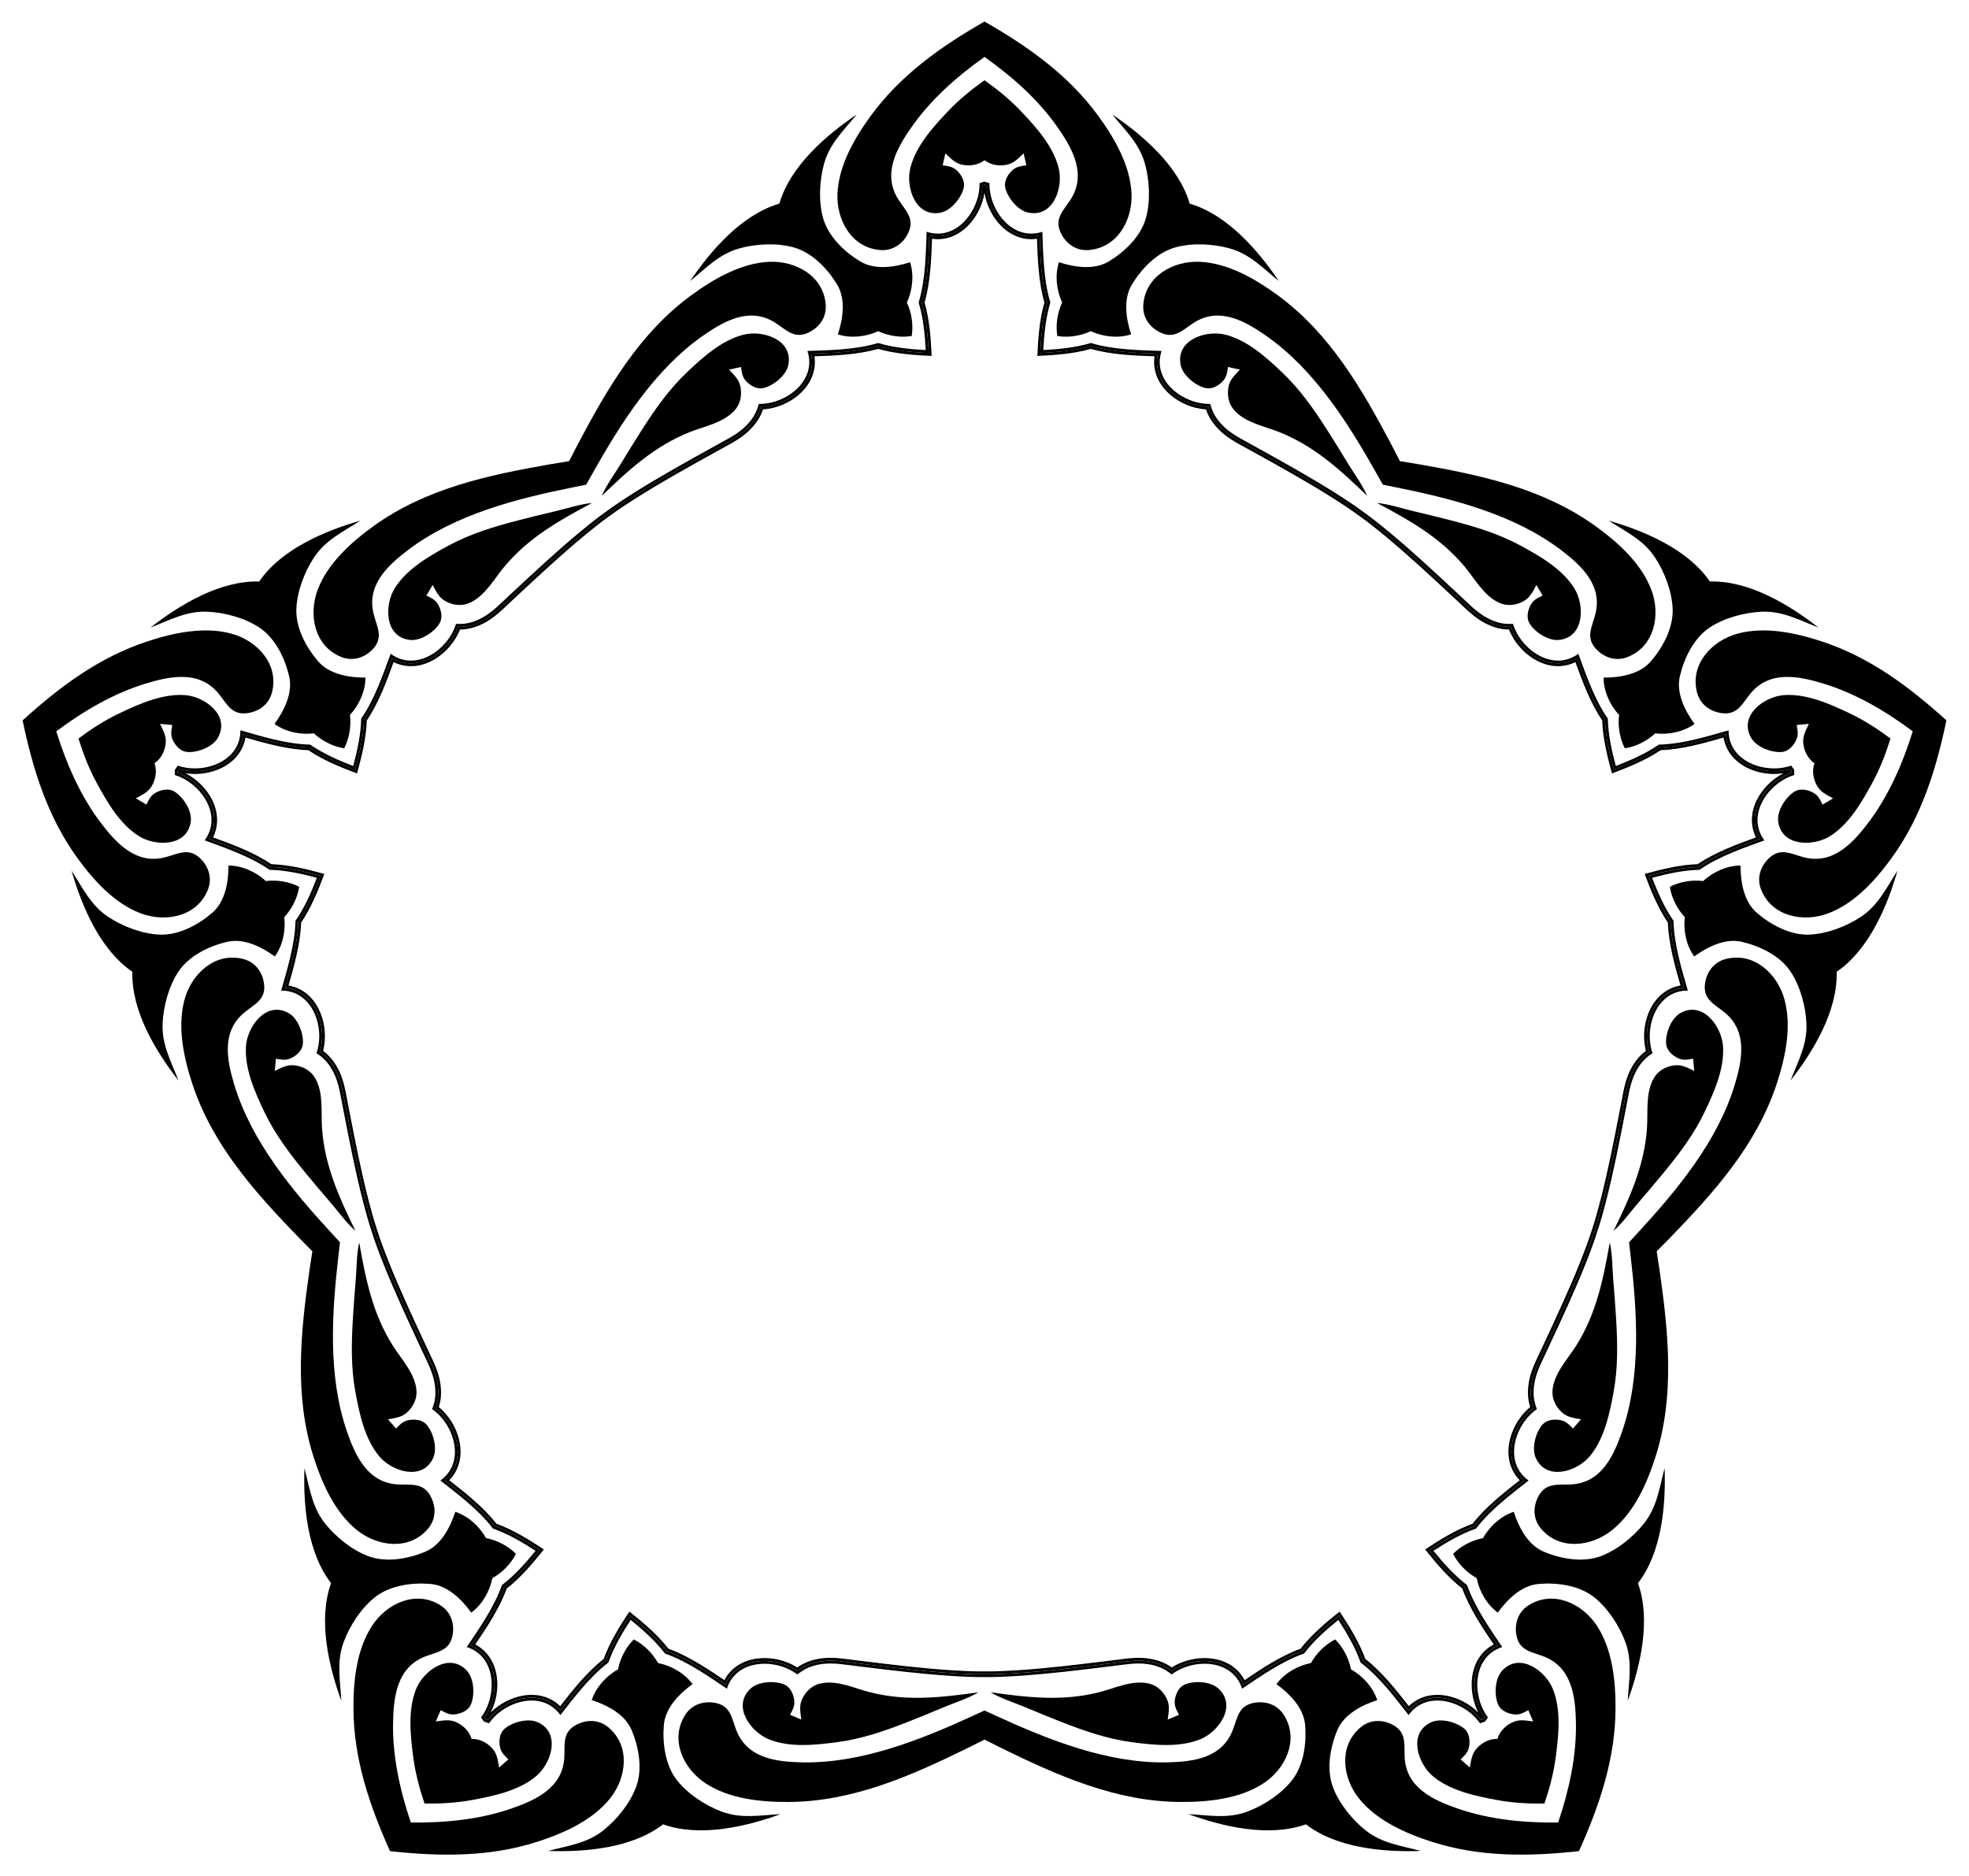 <?xml version="1.0" encoding="UTF-8"?>
<!DOCTYPE svg  PUBLIC '-//W3C//DTD SVG 1.1//EN'  'http://www.w3.org/Graphics/SVG/1.1/DTD/svg11.dtd'>
<svg enable-background="new 0 0 1718.602 1637.61" version="1.1" viewBox="0 0 1718.6 1637.6" xml:space="preserve" xmlns="http://www.w3.org/2000/svg">

	
		
			<path d="m859.3 1458.9c-9.756 0.088-19.333-0.398-28.435-0.979-25.877-1.653-52.114-4.866-77.487-7.974l-2.348-0.288-0.079-0.009c-2.585-0.274-5.258-0.632-7.844-0.978-8.926-1.195-18.156-2.43-27.584-0.937-5.807 0.92-10.91 2.567-15.167 4.894-1.512 0.827-3.004 1.761-4.507 2.823-1.358-0.863-2.764-1.664-4.206-2.395-9.822-4.978-21.5-6.877-32.039-5.208-12.427 1.968-22.1 8.655-27.35 18.686-0.076-0.051-0.153-0.103-0.23-0.155-13.904-9.389-31-20.932-48.588-27.286-9.559-12.296-22.436-23.154-34.115-32.404-8.248 12.406-17.14 26.712-22.432 41.36-14.764 11.478-27.455 27.739-37.778 40.965-0.057 0.073-0.114 0.146-0.171 0.218-8.093-7.917-19.359-11.288-31.786-9.319-10.539 1.67-21.059 7.083-28.862 14.854 4.978-9.823 6.876-21.501 5.208-32.039-1.968-12.426-8.655-22.1-18.686-27.35 0.051-0.076 0.103-0.153 0.155-0.23 9.389-13.904 20.932-31 27.286-48.588 12.296-9.559 23.154-22.436 32.404-34.115-12.406-8.248-26.712-17.14-41.36-22.432-11.478-14.764-27.739-27.455-40.965-37.778-0.073-0.057-0.146-0.114-0.218-0.17 7.917-8.093 11.288-19.359 9.319-31.786-1.67-10.539-7.083-21.058-14.854-28.862-1.141-1.146-2.337-2.235-3.577-3.26 0.546-1.758 0.973-3.466 1.292-5.159 0.898-4.768 0.888-10.13-0.032-15.937-1.493-9.428-5.52-17.824-9.415-25.944-1.128-2.352-2.294-4.784-3.354-7.157l-0.033-0.072-0.999-2.144c-10.796-23.171-21.96-47.131-31.528-71.23-3.366-8.477-6.788-17.435-9.718-26.741-3.099-9.251-5.596-18.51-7.856-27.346-6.424-25.121-11.476-51.067-16.361-76.158l-0.452-2.322-0.016-0.077c-0.538-2.543-1.024-5.196-1.494-7.762-1.622-8.859-3.3-18.019-7.633-26.523-2.669-5.239-5.812-9.583-9.342-12.912-1.254-1.183-2.603-2.313-4.077-3.414 0.401-1.558 0.728-3.143 0.978-4.74 1.699-10.88-0.104-22.573-4.948-32.08-5.711-11.21-15.061-18.343-26.223-20.237 0.025-0.089 0.051-0.177 0.076-0.266 4.633-16.125 10.329-35.951 10.936-54.642 8.74-12.891 15.088-28.494 20.276-42.459-14.348-4.011-30.701-8.047-46.268-8.553-15.479-10.494-34.866-17.54-50.634-23.27-0.087-0.032-0.174-0.063-0.26-0.095 5.029-10.143 4.753-21.9-0.959-33.11-4.845-9.507-13.244-17.839-23.045-22.859 10.88 1.699 22.573-0.104 32.08-4.948 11.21-5.711 18.343-15.061 20.237-26.223 0.089 0.025 0.177 0.051 0.266 0.076 16.125 4.633 35.951 10.329 54.642 10.936 12.891 8.74 28.494 15.088 42.459 20.276 4.011-14.348 8.047-30.701 8.553-46.268 10.495-15.479 17.54-34.866 23.27-50.634 0.032-0.087 0.063-0.174 0.095-0.26 10.143 5.029 21.9 4.753 33.11-0.959 9.507-4.845 17.839-13.244 22.859-23.045 0.737-1.439 1.404-2.913 1.995-4.41 1.84-0.024 3.596-0.146 5.306-0.365 4.812-0.619 9.909-2.286 15.147-4.955 8.505-4.333 15.246-10.758 21.765-16.971 1.888-1.8 3.841-3.66 5.771-5.402l0.058-0.053 1.731-1.613c18.701-17.428 38.038-35.449 58.001-51.996 7.022-5.821 14.484-11.843 22.429-17.506 7.841-5.806 15.874-11.042 23.58-15.922 21.906-13.872 45.021-26.695 67.375-39.094l2.069-1.148 0.069-0.039c2.252-1.297 4.625-2.579 6.92-3.819 7.924-4.28 16.117-8.706 22.866-15.456 4.157-4.157 7.318-8.489 9.393-12.875 0.737-1.558 1.395-3.19 1.987-4.933 1.606-0.1 3.214-0.279 4.81-0.535 10.873-1.746 21.436-7.075 28.981-14.619 8.897-8.896 12.791-19.992 11.143-31.193 0.092-0.003 0.184-0.006 0.277-0.01 16.768-0.577 37.383-1.286 55.347-6.484 14.961 4.329 31.761 5.545 46.646 6.163-0.619-14.885-1.834-31.685-6.163-46.646 5.198-17.964 5.907-38.579 6.484-55.347 0.003-0.092 0.006-0.185 0.009-0.277 11.2 1.648 22.297-2.247 31.193-11.143 7.545-7.545 12.873-18.109 14.619-28.981 1.746 10.873 7.075 21.436 14.619 28.981 8.896 8.897 19.992 12.791 31.193 11.143 0.003 0.092 0.006 0.184 0.009 0.277 0.577 16.768 1.286 37.383 6.484 55.347-4.329 14.961-5.545 31.761-6.163 46.646 14.885-0.619 31.685-1.834 46.646-6.163 17.964 5.198 38.579 5.907 55.347 6.484 0.092 0.003 0.185 0.006 0.277 0.01-1.648 11.2 2.247 22.297 11.143 31.193 7.545 7.545 18.109 12.873 28.981 14.619 1.596 0.256 3.204 0.435 4.81 0.535 0.592 1.743 1.25 3.376 1.987 4.933 2.076 4.385 5.236 8.717 9.393 12.875 6.75 6.749 14.943 11.175 22.867 15.456 2.295 1.24 4.668 2.522 6.92 3.819l0.069 0.039 2.069 1.148c22.354 12.4 45.468 25.222 67.375 39.094 7.706 4.88 15.74 10.116 23.58 15.922 7.945 5.663 15.407 11.685 22.429 17.506 19.963 16.547 39.3 34.568 58.001 51.996l1.731 1.613 0.058 0.053c1.93 1.741 3.883 3.602 5.771 5.402 6.519 6.213 13.26 12.638 21.765 16.971 5.239 2.669 10.335 4.336 15.147 4.955 1.709 0.22 3.465 0.341 5.306 0.365 0.591 1.496 1.258 2.971 1.995 4.41 5.02 9.801 13.352 18.201 22.859 23.045 11.21 5.712 22.967 5.987 33.11 0.959 0.032 0.087 0.063 0.173 0.095 0.26 5.73 15.769 12.775 35.156 23.27 50.634 0.506 15.567 4.542 31.92 8.553 46.268 13.965-5.188 29.567-11.536 42.459-20.276 18.691-0.608 38.516-6.304 54.642-10.936 0.089-0.026 0.178-0.051 0.266-0.076 1.894 11.162 9.027 20.511 20.237 26.223 9.507 4.844 21.2 6.647 32.08 4.948-9.801 5.02-18.201 13.352-23.045 22.859-5.712 11.21-5.987 22.967-0.959 33.11-0.086 0.032-0.173 0.063-0.26 0.095-15.769 5.73-35.156 12.775-50.634 23.27-15.567 0.506-31.92 4.542-46.268 8.553 5.188 13.965 11.536 29.567 20.276 42.459 0.608 18.691 6.304 38.516 10.936 54.642 0.026 0.089 0.051 0.178 0.076 0.266-11.162 1.894-20.511 9.027-26.223 20.237-4.844 9.507-6.647 21.2-4.948 32.08 0.249 1.597 0.577 3.182 0.978 4.74-1.475 1.101-2.824 2.232-4.077 3.414-3.529 3.329-6.673 7.673-9.342 12.912-4.333 8.505-6.011 17.665-7.633 26.523-0.47 2.566-0.956 5.219-1.494 7.762l-0.016 0.077-0.452 2.322c-4.885 25.091-9.937 51.037-16.361 76.158-2.26 8.837-4.757 18.095-7.856 27.346-2.931 9.306-6.353 18.264-9.718 26.741-9.569 24.099-20.732 48.059-31.528 71.23l-0.999 2.144-0.033 0.072c-1.06 2.373-2.226 4.806-3.354 7.157-3.894 8.12-7.922 16.517-9.415 25.944-0.92 5.807-0.93 11.169-0.032 15.937 0.319 1.694 0.746 3.401 1.292 5.159-1.24 1.025-2.437 2.115-3.577 3.26-7.77 7.803-13.184 18.323-14.854 28.862-1.969 12.426 1.403 23.693 9.319 31.786-0.073 0.057-0.145 0.114-0.218 0.17-13.226 10.323-29.487 23.014-40.965 37.778-14.648 5.292-28.954 14.183-41.36 22.432 9.25 11.678 20.108 24.556 32.404 34.115 6.354 17.588 17.897 34.683 27.286 48.588 0.052 0.077 0.103 0.153 0.155 0.23-10.03 5.25-16.718 14.923-18.686 27.35-1.669 10.539 0.229 22.217 5.208 32.039-7.803-7.77-18.323-13.184-28.862-14.854-12.426-1.969-23.693 1.403-31.785 9.319-0.057-0.072-0.114-0.145-0.171-0.218-10.322-13.226-23.014-29.487-37.778-40.965-5.292-14.648-14.183-28.954-22.432-41.36-11.678 9.25-24.556 20.108-34.115 32.404-17.588 6.354-34.683 17.897-48.588 27.286-0.077 0.052-0.153 0.103-0.23 0.155-5.25-10.03-14.923-16.718-27.35-18.686-10.539-1.669-22.217 0.229-32.039 5.208-1.442 0.731-2.848 1.532-4.206 2.395-1.503-1.062-2.995-1.996-4.507-2.823-4.257-2.328-9.36-3.975-15.167-4.894-9.428-1.493-18.658-0.258-27.584 0.937-2.585 0.346-5.259 0.704-7.844 0.978l-0.079 0.009-2.348 0.288c-25.373 3.107-51.61 6.321-77.487 7.974-9.102 0.582-18.679 1.068-28.435 0.979zm-435.25 41.711c0.606 0.185 1.219 0.384 1.84 0.599 1.265-1.648 2.651-3.224 4.136-4.702 7.446-7.414 17.475-12.578 27.514-14.168 12.626-2 23.954 1.869 31.574 10.661 0.635-0.811 1.28-1.638 1.937-2.48 10.361-13.276 23.144-29.656 37.906-40.967 4.862-13.761 13.07-27.327 20.932-39.274 11.17 8.933 23.168 19.299 32.044 30.884 17.535 6.196 34.755 17.824 48.71 27.248 0.885 0.598 1.755 1.185 2.609 1.76 4.53-10.716 14.108-17.896 26.735-19.896 10.04-1.59 21.173 0.222 30.546 4.973 1.869 0.947 3.674 2.018 5.387 3.194 1.887-1.427 3.736-2.632 5.613-3.658 4.01-2.192 8.845-3.748 14.374-4.623 9.073-1.437 18.122-0.226 26.874 0.945 2.602 0.348 5.293 0.708 7.911 0.986l2.382 0.291c25.41 3.112 51.684 6.33 77.634 7.988 9.146 0.584 18.771 1.073 28.592 0.984 9.821 0.088 19.446-0.4 28.592-0.984 25.95-1.658 52.225-4.876 77.634-7.988l2.382-0.291c2.618-0.278 5.309-0.638 7.911-0.986 8.752-1.171 17.801-2.382 26.874-0.945 5.528 0.876 10.364 2.431 14.374 4.623 1.877 1.027 3.726 2.231 5.613 3.658 1.713-1.176 3.518-2.247 5.387-3.194 9.373-4.75 20.506-6.563 30.546-4.973 12.626 2 22.204 9.18 26.734 19.896 0.854-0.575 1.724-1.162 2.609-1.76 13.956-9.424 31.175-21.052 48.71-27.248 8.877-11.585 20.875-21.951 32.044-30.884 7.862 11.947 16.07 25.514 20.932 39.274 14.762 11.311 27.546 27.691 37.906 40.967 0.657 0.842 1.303 1.67 1.937 2.48 7.62-8.791 18.948-12.66 31.574-10.661 10.04 1.59 20.068 6.754 27.514 14.168 1.485 1.478 2.871 3.055 4.136 4.702 0.621-0.215 1.234-0.415 1.84-0.599 0.363-0.52 0.742-1.041 1.138-1.565-1.176-1.713-2.247-3.518-3.194-5.387-4.75-9.373-6.563-20.506-4.973-30.546 2-12.626 9.18-22.204 19.896-26.735-0.575-0.854-1.162-1.724-1.76-2.609-9.424-13.956-21.052-31.175-27.248-48.71-11.584-8.877-21.951-20.875-30.883-32.044 11.947-7.862 25.514-16.07 39.274-20.932 11.311-14.762 27.691-27.546 40.967-37.906 0.842-0.657 1.67-1.303 2.48-1.937-8.791-7.62-12.66-18.948-10.661-31.574 1.59-10.04 6.754-20.068 14.168-27.514 1.479-1.485 3.055-2.871 4.702-4.136-0.774-2.236-1.348-4.367-1.744-6.469-0.846-4.491-0.831-9.57 0.044-15.099 1.437-9.073 5.385-17.305 9.204-25.266 1.135-2.367 2.309-4.815 3.382-7.219l1.013-2.175c10.812-23.204 21.992-47.199 31.587-71.366 3.382-8.518 6.821-17.52 9.771-26.888 3.119-9.313 5.628-18.618 7.899-27.496 6.442-25.192 11.501-51.176 16.394-76.303l0.459-2.355c0.545-2.576 1.034-5.246 1.507-7.828 1.59-8.685 3.235-17.666 7.405-25.85 2.541-4.987 5.515-9.106 8.839-12.241 1.556-1.468 3.273-2.854 5.214-4.208-0.589-1.992-1.05-4.04-1.373-6.11-1.621-10.382 0.095-21.531 4.71-30.588 5.804-11.39 15.592-18.281 27.184-19.278-0.283-0.99-0.573-1.999-0.868-3.025-4.65-16.185-10.388-36.155-10.862-54.746-8.275-12.022-14.426-26.636-19.47-40.019 13.792-3.786 29.231-7.399 43.82-7.771 15.319-10.544 34.848-17.64 50.675-23.392 1.004-0.365 1.991-0.723 2.958-1.076-6.006-9.964-6.186-21.933-0.382-33.323 4.615-9.057 12.625-16.999 21.977-21.79 1.865-0.955 3.792-1.786 5.75-2.481-0.013-0.657-0.013-1.302-0.001-1.935-0.382-0.506-0.76-1.027-1.137-1.566-1.992 0.589-4.04 1.05-6.11 1.373-10.382 1.621-21.531-0.095-30.588-4.71-11.39-5.803-18.281-15.592-19.278-27.184-0.99 0.283-1.999 0.573-3.025 0.868-16.185 4.65-36.155 10.388-54.746 10.862-12.022 8.275-26.636 14.426-40.019 19.47-3.786-13.792-7.399-29.231-7.771-43.82-10.544-15.319-17.64-34.848-23.392-50.675-0.365-1.004-0.723-1.99-1.076-2.958-9.964 6.006-21.933 6.186-33.323 0.382-9.057-4.615-16.999-12.625-21.79-21.977-0.955-1.865-1.786-3.792-2.481-5.75-2.366 0.045-4.57-0.067-6.691-0.34-4.532-0.583-9.359-2.167-14.346-4.708-8.185-4.17-14.794-10.469-21.186-16.561-1.901-1.811-3.865-3.684-5.82-5.447l-1.756-1.636c-18.728-17.453-38.093-35.5-58.112-52.095-7.056-5.848-14.555-11.901-22.552-17.602-7.894-5.844-15.967-11.106-23.71-16.009-21.968-13.912-45.117-26.752-67.503-39.17l-2.098-1.164c-2.281-1.314-4.67-2.604-6.979-3.852-7.769-4.196-15.801-8.536-22.297-15.031-3.958-3.958-6.956-8.059-8.911-12.189-0.915-1.934-1.703-3.995-2.391-6.259-2.077-0.055-4.167-0.25-6.236-0.582-10.375-1.666-20.447-6.744-27.635-13.932-9.039-9.039-12.568-20.478-9.934-31.81-1.029-0.037-2.078-0.073-3.145-0.11-16.83-0.579-37.596-1.293-55.424-6.587-13.99 4.155-29.79 5.489-44.077 6.15 0.661-14.287 1.996-30.087 6.15-44.077-5.294-17.828-6.008-38.594-6.587-55.424-0.037-1.067-0.073-2.116-0.11-3.145-11.332 2.634-22.771-0.895-31.81-9.934-7.188-7.188-12.266-17.26-13.932-27.635-0.332-2.069-0.527-4.159-0.582-6.236-0.629-0.191-1.242-0.39-1.841-0.597-0.599 0.207-1.212 0.406-1.841 0.597-0.055 2.077-0.25 4.167-0.582 6.236-1.666 10.375-6.744 20.447-13.932 27.635-9.039 9.039-20.478 12.568-31.81 9.934-0.037 1.029-0.073 2.078-0.11 3.145-0.579 16.83-1.293 37.596-6.587 55.424 4.155 13.99 5.489 29.79 6.15 44.077-14.287-0.661-30.087-1.996-44.077-6.15-17.828 5.294-38.594 6.008-55.424 6.587-1.068 0.037-2.117 0.073-3.145 0.11 2.634 11.332-0.895 22.771-9.934 31.81-7.188 7.188-17.26 12.266-27.635 13.932-2.069 0.332-4.159 0.527-6.236 0.582-0.688 2.264-1.476 4.325-2.391 6.259-1.955 4.13-4.953 8.231-8.911 12.189-6.495 6.496-14.528 10.835-22.297 15.031-2.31 1.248-4.698 2.538-6.979 3.852l-2.098 1.164c-22.386 12.418-45.534 25.258-67.503 39.17-7.743 4.903-15.816 10.165-23.71 16.009-7.997 5.701-15.497 11.754-22.552 17.602-20.019 16.594-39.385 34.642-58.112 52.095l-1.756 1.636c-1.955 1.764-3.92 3.636-5.82 5.447-6.392 6.092-13.001 12.39-21.186 16.561-4.987 2.541-9.814 4.125-14.346 4.708-2.122 0.273-4.326 0.385-6.691 0.34-0.694 1.958-1.525 3.885-2.481 5.75-4.79 9.352-12.732 17.363-21.79 21.977-11.39 5.804-23.36 5.625-33.323-0.382-0.353 0.967-0.711 1.954-1.076 2.958-5.751 15.827-12.847 35.356-23.392 50.675-0.372 14.59-3.986 30.028-7.771 43.82-13.383-5.044-27.998-11.195-40.019-19.47-18.591-0.474-38.561-6.212-54.746-10.862-1.027-0.295-2.035-0.585-3.025-0.868-0.997 11.591-7.888 21.38-19.278 27.184-9.057 4.615-20.206 6.332-30.588 4.71-2.07-0.324-4.118-0.784-6.11-1.373-0.376 0.539-0.754 1.061-1.137 1.566 0.012 0.634 0.011 1.278-0.001 1.935 1.958 0.694 3.885 1.525 5.75 2.481 9.352 4.79 17.363 12.732 21.977 21.79 5.804 11.39 5.625 23.36-0.382 33.323 0.967 0.353 1.954 0.711 2.958 1.076 15.827 5.751 35.356 12.847 50.675 23.392 14.59 0.372 30.028 3.986 43.82 7.771-5.044 13.383-11.195 27.998-19.47 40.019-0.474 18.591-6.212 38.562-10.862 54.746-0.295 1.027-0.585 2.035-0.868 3.025 11.591 0.997 21.38 7.888 27.184 19.278 4.615 9.057 6.332 20.206 4.71 30.588-0.324 2.07-0.784 4.118-1.373 6.11 1.941 1.354 3.658 2.74 5.214 4.208 3.324 3.136 6.298 7.254 8.839 12.241 4.17 8.185 5.815 17.165 7.405 25.85 0.473 2.582 0.962 5.252 1.507 7.828l0.459 2.355c4.893 25.128 9.951 51.111 16.394 76.303 2.271 8.879 4.78 18.183 7.899 27.496 2.951 9.368 6.39 18.37 9.771 26.888 9.596 24.168 20.776 48.162 31.587 71.366l1.013 2.175c1.073 2.404 2.247 4.852 3.382 7.219 3.818 7.961 7.766 16.193 9.203 25.266 0.876 5.528 0.891 10.608 0.044 15.099-0.396 2.102-0.97 4.233-1.745 6.469 1.648 1.266 3.224 2.651 4.702 4.136 7.414 7.446 12.578 17.475 14.168 27.514 2 12.626-1.869 23.954-10.661 31.574 0.811 0.635 1.638 1.28 2.48 1.937 13.275 10.361 29.656 23.144 40.967 37.906 13.761 4.862 27.327 13.07 39.274 20.932-8.933 11.17-19.299 23.168-30.884 32.044-6.196 17.535-17.824 34.754-27.248 48.71-0.598 0.885-1.185 1.755-1.76 2.609 10.716 4.53 17.896 14.108 19.896 26.735 1.59 10.04-0.222 21.173-4.973 30.546-0.947 1.869-2.018 3.674-3.194 5.387 0.396 0.524 0.775 1.045 1.139 1.565z"/>
			<path d="m859.3 1461.4c-9.821 0.088-19.446-0.4-28.592-0.984-25.95-1.658-52.225-4.876-77.634-7.988l-2.382-0.291c-2.618-0.278-5.309-0.638-7.911-0.986-8.752-1.171-17.801-2.382-26.874-0.945-5.528 0.876-10.364 2.431-14.374 4.623-1.877 1.027-3.726 2.231-5.613 3.658-1.713-1.176-3.518-2.247-5.387-3.194-9.373-4.75-20.506-6.563-30.546-4.973-12.626 2-22.204 9.18-26.735 19.896-0.854-0.575-1.724-1.162-2.609-1.76-13.956-9.424-31.175-21.052-48.71-27.248-8.877-11.585-20.875-21.951-32.044-30.884-7.862 11.947-16.07 25.514-20.932 39.274-14.762 11.311-27.546 27.691-37.906 40.967-0.657 0.842-1.303 1.67-1.937 2.48-7.62-8.791-18.948-12.66-31.574-10.661-10.04 1.59-20.068 6.754-27.514 14.168-1.485 1.478-2.871 3.055-4.136 4.702-0.621-0.215-1.234-0.415-1.84-0.599-0.363-0.52-0.742-1.041-1.139-1.565 1.176-1.713 2.247-3.518 3.194-5.387 4.75-9.373 6.563-20.506 4.973-30.546-2-12.626-9.18-22.204-19.896-26.735 0.575-0.854 1.162-1.724 1.76-2.609 9.424-13.956 21.052-31.175 27.248-48.71 11.584-8.877 21.951-20.875 30.884-32.044-11.947-7.862-25.514-16.07-39.274-20.932-11.311-14.762-27.691-27.546-40.967-37.906-0.842-0.657-1.67-1.303-2.48-1.937 8.791-7.62 12.66-18.948 10.661-31.574-1.59-10.04-6.754-20.068-14.168-27.514-1.479-1.485-3.055-2.871-4.702-4.136 0.774-2.236 1.348-4.367 1.745-6.469 0.846-4.491 0.831-9.57-0.044-15.099-1.437-9.073-5.385-17.305-9.203-25.266-1.135-2.367-2.309-4.815-3.382-7.219l-1.013-2.175c-10.812-23.204-21.992-47.199-31.587-71.366-3.382-8.518-6.821-17.52-9.771-26.888-3.119-9.313-5.628-18.618-7.899-27.496-6.442-25.192-11.501-51.176-16.394-76.303l-0.459-2.355c-0.545-2.576-1.034-5.246-1.507-7.828-1.59-8.685-3.235-17.666-7.405-25.85-2.541-4.987-5.515-9.106-8.839-12.241-1.556-1.468-3.273-2.854-5.214-4.208 0.589-1.992 1.05-4.04 1.373-6.11 1.621-10.382-0.095-21.531-4.71-30.588-5.804-11.39-15.592-18.281-27.184-19.278 0.283-0.99 0.573-1.999 0.868-3.025 4.65-16.185 10.388-36.155 10.862-54.746 8.275-12.022 14.426-26.636 19.47-40.019-13.792-3.786-29.231-7.399-43.82-7.771-15.319-10.544-34.848-17.64-50.675-23.392-1.004-0.365-1.99-0.723-2.958-1.076 6.006-9.964 6.186-21.933 0.382-33.323-4.615-9.057-12.625-16.999-21.977-21.79-1.865-0.955-3.792-1.786-5.75-2.481 0.013-0.657 0.013-1.302 0.001-1.935 0.382-0.506 0.76-1.027 1.137-1.566 1.992 0.589 4.04 1.05 6.11 1.373 10.382 1.621 21.531-0.095 30.588-4.71 11.39-5.803 18.281-15.592 19.278-27.184 0.99 0.283 1.999 0.573 3.025 0.868 16.185 4.65 36.155 10.388 54.746 10.862 12.022 8.275 26.636 14.426 40.019 19.47 3.786-13.792 7.399-29.231 7.771-43.82 10.544-15.319 17.64-34.848 23.392-50.675 0.365-1.004 0.723-1.99 1.076-2.958 9.964 6.006 21.933 6.186 33.323 0.382 9.057-4.615 16.999-12.625 21.79-21.977 0.955-1.865 1.786-3.792 2.481-5.75 2.366 0.045 4.57-0.067 6.691-0.34 4.532-0.583 9.359-2.167 14.346-4.708 8.185-4.17 14.794-10.469 21.186-16.561 1.901-1.811 3.865-3.684 5.82-5.447l1.756-1.636c18.728-17.453 38.093-35.5 58.112-52.095 7.056-5.848 14.555-11.901 22.552-17.602 7.894-5.844 15.967-11.106 23.71-16.009 21.968-13.912 45.117-26.752 67.503-39.17l2.098-1.164c2.281-1.314 4.67-2.604 6.979-3.852 7.769-4.196 15.801-8.536 22.297-15.031 3.958-3.958 6.956-8.059 8.911-12.189 0.915-1.934 1.703-3.995 2.391-6.259 2.077-0.055 4.167-0.25 6.236-0.582 10.375-1.666 20.447-6.744 27.635-13.932 9.039-9.039 12.568-20.478 9.934-31.81 1.029-0.037 2.078-0.073 3.145-0.11 16.83-0.579 37.596-1.293 55.424-6.587 13.99 4.155 29.79 5.489 44.077 6.15-0.661-14.287-1.996-30.087-6.15-44.077 5.294-17.828 6.008-38.594 6.587-55.424 0.037-1.067 0.073-2.116 0.11-3.145 11.332 2.634 22.771-0.895 31.81-9.934 7.188-7.188 12.266-17.26 13.932-27.635 0.332-2.069 0.527-4.159 0.582-6.236 0.629-0.191 1.242-0.39 1.841-0.597 0.599 0.207 1.212 0.406 1.841 0.597 0.055 2.077 0.25 4.167 0.582 6.236 1.666 10.375 6.744 20.447 13.932 27.635 9.039 9.039 20.478 12.568 31.81 9.934 0.037 1.029 0.073 2.078 0.11 3.145 0.579 16.83 1.293 37.596 6.587 55.424-4.155 13.99-5.489 29.79-6.15 44.077 14.287-0.661 30.087-1.996 44.077-6.15 17.828 5.294 38.594 6.008 55.424 6.587 1.068 0.037 2.117 0.073 3.145 0.11-2.634 11.332 0.895 22.771 9.934 31.81 7.188 7.188 17.26 12.266 27.635 13.932 2.069 0.332 4.159 0.527 6.236 0.582 0.688 2.264 1.476 4.325 2.391 6.259 1.955 4.13 4.953 8.231 8.911 12.189 6.496 6.496 14.528 10.835 22.297 15.031 2.31 1.248 4.698 2.538 6.979 3.852l2.098 1.164c22.386 12.418 45.534 25.258 67.503 39.17 7.743 4.903 15.816 10.165 23.71 16.009 7.997 5.701 15.497 11.754 22.552 17.602 20.019 16.594 39.385 34.642 58.112 52.095l1.756 1.636c1.955 1.764 3.92 3.636 5.82 5.447 6.392 6.092 13.001 12.39 21.186 16.561 4.987 2.541 9.814 4.125 14.346 4.708 2.122 0.273 4.326 0.385 6.691 0.34 0.694 1.958 1.525 3.885 2.481 5.75 4.79 9.352 12.732 17.363 21.79 21.977 11.39 5.804 23.36 5.625 33.323-0.382 0.353 0.967 0.711 1.954 1.076 2.958 5.751 15.827 12.847 35.356 23.392 50.675 0.372 14.59 3.986 30.028 7.771 43.82 13.383-5.044 27.997-11.195 40.019-19.47 18.591-0.474 38.561-6.212 54.746-10.862 1.027-0.295 2.035-0.585 3.025-0.868 0.997 11.591 7.888 21.38 19.278 27.184 9.057 4.615 20.206 6.332 30.588 4.71 2.07-0.324 4.118-0.784 6.11-1.373 0.376 0.539 0.754 1.061 1.137 1.566-0.012 0.634-0.011 1.278 0.001 1.935-1.958 0.694-3.885 1.525-5.75 2.481-9.352 4.79-17.363 12.732-21.977 21.79-5.804 11.39-5.624 23.36 0.382 33.323-0.967 0.353-1.954 0.711-2.958 1.076-15.827 5.751-35.356 12.847-50.675 23.392-14.59 0.372-30.028 3.986-43.82 7.771 5.044 13.383 11.195 27.998 19.47 40.019 0.474 18.591 6.212 38.562 10.862 54.746 0.295 1.027 0.585 2.035 0.868 3.025-11.591 0.997-21.38 7.888-27.184 19.278-4.615 9.057-6.332 20.206-4.71 30.588 0.324 2.07 0.784 4.118 1.373 6.11-1.941 1.354-3.658 2.74-5.214 4.208-3.324 3.136-6.298 7.254-8.839 12.241-4.17 8.185-5.815 17.165-7.405 25.85-0.473 2.582-0.962 5.252-1.507 7.828l-0.459 2.355c-4.893 25.128-9.951 51.111-16.394 76.303-2.271 8.879-4.78 18.183-7.899 27.496-2.951 9.368-6.39 18.37-9.771 26.888-9.596 24.168-20.776 48.162-31.587 71.366l-1.013 2.175c-1.073 2.404-2.247 4.852-3.382 7.219-3.818 7.961-7.766 16.194-9.204 25.266-0.876 5.528-0.89 10.608-0.044 15.099 0.396 2.102 0.97 4.233 1.744 6.469-1.648 1.266-3.224 2.651-4.702 4.136-7.414 7.446-12.578 17.475-14.168 27.514-2 12.626 1.869 23.954 10.661 31.574-0.81 0.635-1.638 1.28-2.48 1.937-13.275 10.361-29.656 23.144-40.967 37.906-13.761 4.862-27.327 13.07-39.274 20.932 8.933 11.17 19.299 23.168 30.883 32.044 6.196 17.535 17.824 34.754 27.248 48.71 0.598 0.885 1.185 1.755 1.76 2.609-10.716 4.53-17.896 14.108-19.896 26.735-1.59 10.04 0.222 21.173 4.973 30.546 0.947 1.869 2.018 3.674 3.194 5.387-0.396 0.524-0.775 1.045-1.138 1.565-0.606 0.185-1.219 0.384-1.84 0.599-1.265-1.648-2.651-3.224-4.136-4.702-7.446-7.414-17.475-12.578-27.514-14.168-12.626-2-23.954 1.869-31.574 10.661-0.635-0.811-1.28-1.638-1.937-2.48-10.361-13.276-23.144-29.656-37.906-40.967-4.862-13.761-13.07-27.327-20.932-39.274-11.17 8.933-23.168 19.299-32.044 30.884-17.535 6.196-34.754 17.824-48.71 27.248-0.885 0.598-1.755 1.185-2.609 1.76-4.53-10.716-14.108-17.896-26.734-19.896-10.04-1.59-21.173 0.222-30.546 4.973-1.869 0.947-3.674 2.018-5.387 3.194-1.887-1.427-3.736-2.632-5.613-3.658-4.01-2.192-8.845-3.748-14.374-4.623-9.073-1.437-18.122-0.226-26.874 0.945-2.602 0.348-5.293 0.708-7.911 0.986l-2.382 0.291c-25.41 3.112-51.684 6.33-77.634 7.988-9.146 0.584-18.771 1.073-28.592 0.984zm-436.78 41.365c1.441 0.409 2.861 0.891 4.259 1.426 1.484-2.107 3.155-4.081 4.981-5.899 6.993-6.963 16.52-11.955 26.166-13.484 11.634-1.843 23.441 1.352 31.194 12.206 10.751-13.625 25.141-33.216 41.939-45.89 4.462-12.931 12.017-25.797 19.406-37.184 10.546 8.546 21.707 18.448 29.946 29.367 19.892 6.864 39.632 21.049 54.067 30.685 4.02-12.718 14.262-19.406 25.896-21.248 9.646-1.527 20.25 0.277 29.052 4.738 2.299 1.165 4.498 2.525 6.56 4.071 2.11-1.706 4.345-3.268 6.727-4.57 4.162-2.276 8.906-3.613 13.58-4.353 11.393-1.804 22.844 0.749 34.142 1.948 26.651 3.263 53.312 6.575 80.118 8.288 9.573 0.612 19.162 1.071 28.748 0.988 9.587 0.083 19.175-0.376 28.748-0.988 26.806-1.712 53.467-5.025 80.118-8.288 11.298-1.199 22.749-3.752 34.142-1.948 4.674 0.74 9.417 2.077 13.58 4.353 2.383 1.303 4.617 2.865 6.727 4.57 2.062-1.545 4.262-2.906 6.56-4.071 8.802-4.461 19.406-6.265 29.052-4.738 11.634 1.842 21.876 8.53 25.896 21.248 14.435-9.636 34.174-23.821 54.067-30.685 8.239-10.919 19.401-20.821 29.946-29.367 7.388 11.387 14.944 24.253 19.406 37.184 16.798 12.675 31.188 32.266 41.939 45.89 7.753-10.853 19.561-14.049 31.194-12.206 9.646 1.528 19.174 6.521 26.166 13.484 1.826 1.818 3.497 3.792 4.981 5.899 1.398-0.535 2.818-1.017 4.259-1.426 0.834-1.244 1.731-2.446 2.672-3.61-1.545-2.062-2.906-4.262-4.071-6.56-4.461-8.802-6.265-19.406-4.738-29.053 1.842-11.634 8.53-21.876 21.248-25.896-9.636-14.435-23.821-34.174-30.684-54.067-10.919-8.239-20.821-19.401-29.367-29.946 11.387-7.388 24.253-14.944 37.184-19.406 12.675-16.798 32.266-31.188 45.89-41.939-10.853-7.753-14.049-19.561-12.206-31.194 1.528-9.646 6.521-19.174 13.484-26.166 1.818-1.826 3.792-3.497 5.899-4.981-0.97-2.534-1.765-5.142-2.268-7.81-0.879-4.662-0.684-9.586 0.056-14.26 1.804-11.393 7.772-21.494 12.403-31.869 11.339-24.338 22.728-48.671 32.64-73.636 3.54-8.916 6.939-17.893 9.823-27.036 3.041-9.092 5.568-18.353 7.944-27.646 6.655-26.023 11.743-52.403 16.876-78.758 2.351-11.115 3.461-22.795 8.698-33.073 2.148-4.216 4.885-8.315 8.336-11.57 1.975-1.863 4.151-3.506 6.426-4.986-0.832-2.439-1.447-4.951-1.844-7.497-1.523-9.75 0.038-20.392 4.472-29.095 5.347-10.495 14.872-18.169 28.21-18.062-4.703-16.706-12.095-39.863-12.475-60.903-7.839-11.21-13.807-24.885-18.676-37.556 13.112-3.508 27.684-6.718 41.361-6.965 17.245-12.059 40.324-19.69 56.604-25.705-7.926-10.728-7.316-22.945-1.969-33.439 4.434-8.702 12.127-16.22 20.91-20.719 2.294-1.175 4.687-2.154 7.149-2.915-0.077-1.495-0.096-2.995-0.04-4.491-0.925-1.178-1.791-2.402-2.607-3.657-2.439 0.832-4.951 1.447-7.497 1.844-9.75 1.523-20.392-0.038-29.095-4.472-10.495-5.347-18.169-14.872-18.062-28.21-16.706 4.703-39.863 12.095-60.903 12.475-11.21 7.839-24.885 13.807-37.556 18.676-3.508-13.112-6.718-27.684-6.965-41.361-12.059-17.245-19.691-40.324-25.705-56.604-10.728 7.926-22.945 7.316-33.439 1.969-8.702-4.434-16.22-12.127-20.719-20.91-1.175-2.293-2.154-4.687-2.915-7.149-2.71 0.14-5.436 0.09-8.129-0.257-4.706-0.605-9.329-2.312-13.545-4.46-10.278-5.237-18.041-14.033-26.476-21.644-19.643-18.305-39.266-36.656-59.946-53.797-7.385-6.122-14.873-12.129-22.677-17.697-7.707-5.702-15.734-10.967-23.838-16.099-22.693-14.371-46.21-27.362-69.688-40.388-9.845-5.671-20.61-10.335-28.766-18.492-3.346-3.346-6.398-7.215-8.428-11.504-1.162-2.454-2.052-5.032-2.756-7.652-2.577 0.038-5.156-0.154-7.7-0.563-9.743-1.565-19.382-6.338-26.289-13.244-8.329-8.328-12.684-19.759-8.461-32.411-17.342-0.689-41.649-0.816-61.777-6.955-13.084 3.991-27.934 5.441-41.489 6.157 0.716-13.555 2.166-28.405 6.157-41.489-6.14-20.128-6.266-44.435-6.955-61.777-12.652 4.223-24.083-0.132-32.411-8.461-6.906-6.906-11.679-16.546-13.244-26.289-0.409-2.544-0.601-5.123-0.563-7.7-1.445-0.389-2.878-0.834-4.284-1.35-1.406 0.516-2.838 0.961-4.284 1.35 0.038 2.577-0.154 5.156-0.563 7.7-1.565 9.743-6.338 19.382-13.244 26.289-8.328 8.329-19.759 12.684-32.411 8.461-0.689 17.342-0.816 41.649-6.955 61.777 3.991 13.084 5.441 27.934 6.157 41.489-13.555-0.716-28.405-2.166-41.489-6.157-20.128 6.14-44.435 6.266-61.777 6.955 4.223 12.652-0.132 24.083-8.461 32.411-6.906 6.906-16.546 11.679-26.289 13.244-2.544 0.409-5.123 0.601-7.7 0.563-0.704 2.62-1.594 5.197-2.756 7.652-2.03 4.288-5.082 8.158-8.428 11.504-8.157 8.157-18.921 12.821-28.766 18.492-23.479 13.026-46.995 26.017-69.688 40.388-8.104 5.132-16.131 10.397-23.838 16.099-7.805 5.568-15.292 11.575-22.677 17.697-20.68 17.142-40.302 35.493-59.946 53.797-8.435 7.611-16.198 16.407-26.476 21.644-4.216 2.148-8.839 3.855-13.545 4.46-2.693 0.346-5.419 0.397-8.129 0.257-0.76 2.462-1.74 4.856-2.915 7.149-4.499 8.783-12.017 16.475-20.719 20.91-10.495 5.348-22.712 5.958-33.439-1.969-6.015 16.28-13.646 39.359-25.705 56.604-0.247 13.677-3.457 28.248-6.965 41.361-12.67-4.869-26.346-10.837-37.556-18.676-21.04-0.38-44.196-7.772-60.903-12.475 0.107 13.338-7.567 22.863-18.062 28.21-8.702 4.434-19.345 5.995-29.095 4.472-2.546-0.398-5.058-1.012-7.497-1.844-0.816 1.255-1.682 2.479-2.607 3.657 0.056 1.496 0.037 2.996-0.04 4.491 2.462 0.76 4.856 1.74 7.149 2.915 8.783 4.499 16.475 12.017 20.91 20.719 5.348 10.495 5.958 22.712-1.969 33.439 16.28 6.015 39.359 13.646 56.604 25.705 13.677 0.247 28.248 3.457 41.361 6.965-4.869 12.67-10.837 26.346-18.676 37.556-0.381 21.04-7.772 44.196-12.475 60.903 13.338-0.107 22.863 7.567 28.21 18.062 4.434 8.702 5.995 19.345 4.472 29.095-0.398 2.546-1.012 5.058-1.844 7.497 2.274 1.48 4.45 3.122 6.426 4.986 3.451 3.255 6.188 7.354 8.336 11.57 5.237 10.278 6.347 21.958 8.698 33.073 5.133 26.355 10.221 52.735 16.876 78.758 2.377 9.294 4.903 18.554 7.944 27.646 2.884 9.143 6.283 18.12 9.823 27.036 9.912 24.965 21.302 49.298 32.64 73.636 4.631 10.374 10.598 20.476 12.403 31.869 0.74 4.674 0.935 9.598 0.056 14.26-0.503 2.668-1.298 5.277-2.268 7.81 2.107 1.484 4.08 3.155 5.899 4.981 6.963 6.993 11.955 16.52 13.484 26.166 1.843 11.634-1.352 23.441-12.206 31.194 13.625 10.751 33.216 25.141 45.89 41.939 12.931 4.462 25.797 12.017 37.184 19.406-8.546 10.546-18.448 21.707-29.367 29.946-6.864 19.892-21.049 39.632-30.685 54.067 12.718 4.02 19.406 14.262 21.248 25.896 1.527 9.647-0.277 20.251-4.738 29.053-1.165 2.299-2.525 4.498-4.071 6.56 0.94 1.164 1.838 2.366 2.672 3.61z"/>
			<path d="m553.18 1431c8.717 4.388 16.297 11.859 21.173 20.593 11.882 2.347 23.228 9.037 30.107 18.421-11.5 8.318-23.778 20.697-25.029 35.643-1.36 16.243 1.258 35.532 11.742 48.623 9.52 11.888 24.572 21.689 38.73 26.995 17.21 6.449 33.7 3.134 51.451 2.193-30.514 11.101-70.515 20.385-102.61 8.919-26.983 20.824-67.894 24.355-100.35 23.227 17.173-4.591 33.88-6.533 48.255-17.985 11.826-9.421 23.112-23.394 28.493-37.642 5.925-15.69 2.454-34.844-3.858-49.872-5.809-13.827-21.311-21.807-34.819-26.164 3.642-11.05 12.365-20.92 22.941-26.823 1.938-9.813 6.839-19.261 13.773-26.128z"/>
			<path d="m1268.3 1356.3c6.867-6.934 16.315-11.835 26.128-13.773 5.903-10.576 15.773-19.299 26.823-22.941 4.357 13.508 12.337 29.01 26.164 34.819 15.028 6.313 34.181 9.784 49.872 3.858 14.247-5.38 28.221-16.667 37.642-28.493 11.452-14.375 13.394-31.083 17.985-48.255 1.128 32.451-2.403 73.362-23.227 100.35 11.466 32.097 2.182 72.097-8.919 102.61 0.941-17.751 4.256-34.241-2.193-51.451-5.306-14.159-15.107-29.21-26.995-38.73-13.091-10.484-32.38-13.102-48.623-11.742-14.945 1.252-27.325 13.529-35.643 25.029-9.384-6.878-16.075-18.225-18.421-30.107-8.734-4.875-16.205-12.456-20.593-21.173z"/>
			<path d="m1418.2 653.16c-4.473-8.674-6.214-19.173-5.025-29.105-8.234-8.883-13.48-20.964-13.529-32.599 14.193 0.031 31.402-2.768 41.2-14.124 10.648-12.341 19.868-29.485 19.081-46.238-0.714-15.213-7.13-31.99-15.466-44.604-10.133-15.333-25.422-22.344-40.336-32.016 31.212 8.955 69.029 24.956 88.257 53.098 34.07-0.986 69.243 20.204 94.834 40.191-16.591-6.38-31.25-14.629-49.611-13.814-15.105 0.671-32.449 5.341-45.176 13.705-14.016 9.211-22.467 26.747-26.192 42.615-3.428 14.601 4.423 30.168 12.79 41.633-9.441 6.799-22.3 9.656-34.326 8.216-7.336 6.8-16.854 11.562-26.5 13.042z"/>
			<path d="m795.75 293.29c-9.631 1.573-20.155-0.015-29.233-4.215-10.992 5.086-24.104 6.342-35.185 2.793 4.415-13.489 7.071-30.721-0.701-43.548-8.447-13.94-21.902-28.007-38.079-32.436-14.689-4.022-32.627-3.104-47.2 0.926-17.714 4.899-29.106 17.274-42.914 28.468 18.162-26.917 45.066-57.939 77.772-67.529 9.59-32.707 40.612-59.611 67.529-77.772-11.195 13.808-23.57 25.2-28.468 42.914-4.03 14.573-4.947 32.512-0.926 47.2 4.429 16.177 18.495 29.632 32.436 38.079 12.827 7.772 30.059 5.116 43.548 0.701 3.549 11.08 2.292 24.192-2.793 35.185 4.2 9.078 5.788 19.602 4.215 29.233z"/>
			<path d="m261.14 774.05c-1.48 9.646-6.243 19.164-13.042 26.5 1.44 12.026-1.417 24.884-8.216 34.326-11.464-8.367-27.032-16.218-41.633-12.79-15.868 3.726-33.404 12.176-42.615 26.192-8.364 12.727-13.035 30.071-13.705 45.176-0.815 18.361 7.434 33.019 13.814 49.611-19.987-25.591-41.177-60.764-40.191-94.834-28.143-19.228-44.143-57.045-53.098-88.257 9.673 14.914 16.683 30.203 32.016 40.336 12.614 8.336 29.391 14.752 44.604 15.466 16.754 0.787 33.897-8.433 46.238-19.081 11.355-9.797 14.154-27.006 14.124-41.2 11.635 0.049 23.717 5.295 32.599 13.529 9.932-1.189 20.431 0.552 29.105 5.025z"/>
			<path d="m450.34 1356.3c-6.867-6.934-16.315-11.835-26.128-13.773-5.903-10.576-15.773-19.299-26.823-22.941-4.357 13.508-12.337 29.01-26.164 34.819-15.028 6.313-34.181 9.784-49.872 3.858-14.248-5.38-28.221-16.667-37.642-28.493-11.452-14.375-13.394-31.083-17.985-48.255-1.128 32.451 2.403 73.362 23.227 100.35-11.466 32.097-2.182 72.097 8.919 102.61-0.941-17.751-4.256-34.241 2.193-51.451 5.306-14.159 15.107-29.21 26.995-38.73 13.092-10.484 32.38-13.102 48.623-11.742 14.946 1.252 27.325 13.529 35.643 25.029 9.384-6.878 16.075-18.225 18.421-30.107 8.734-4.875 16.205-12.456 20.593-21.173z"/>
			<path d="m1165.4 1431c-8.717 4.388-16.297 11.859-21.173 20.593-11.882 2.347-23.228 9.037-30.107 18.421 11.5 8.318 23.778 20.697 25.029 35.643 1.36 16.243-1.258 35.532-11.742 48.623-9.52 11.888-24.572 21.689-38.73 26.995-17.21 6.449-33.7 3.134-51.451 2.193 30.514 11.101 70.514 20.385 102.61 8.919 26.983 20.824 67.894 24.355 100.35 23.227-17.173-4.591-33.88-6.533-48.255-17.985-11.826-9.421-23.112-23.394-28.493-37.642-5.925-15.69-2.455-34.844 3.858-49.872 5.809-13.827 21.311-21.807 34.819-26.164-3.642-11.05-12.365-20.92-22.941-26.823-1.938-9.813-6.839-19.261-13.773-26.128z"/>
			<path d="m1457.5 774.05c1.48 9.646 6.243 19.164 13.042 26.5-1.44 12.026 1.417 24.884 8.216 34.326 11.464-8.367 27.032-16.218 41.633-12.79 15.868 3.726 33.404 12.176 42.615 26.192 8.364 12.727 13.035 30.071 13.705 45.176 0.815 18.361-7.434 33.019-13.814 49.611 19.987-25.591 41.177-60.764 40.191-94.834 28.143-19.228 44.143-57.045 53.098-88.257-9.673 14.914-16.683 30.203-32.016 40.336-12.614 8.336-29.392 14.752-44.604 15.466-16.754 0.787-33.897-8.433-46.238-19.081-11.356-9.797-14.154-27.006-14.124-41.2-11.635 0.049-23.717 5.295-32.599 13.529-9.932-1.189-20.431 0.552-29.105 5.025z"/>
			<path d="m922.86 293.29c9.631 1.573 20.155-0.015 29.233-4.215 10.992 5.086 24.104 6.342 35.185 2.793-4.415-13.489-7.071-30.721 0.701-43.548 8.447-13.94 21.902-28.007 38.079-32.436 14.689-4.022 32.627-3.104 47.2 0.926 17.714 4.899 29.106 17.274 42.914 28.468-18.162-26.917-45.066-57.939-77.773-67.529-9.59-32.707-40.612-59.611-67.529-77.772 11.195 13.808 23.57 25.2 28.468 42.914 4.03 14.573 4.947 32.512 0.926 47.2-4.429 16.177-18.495 29.632-32.436 38.079-12.827 7.772-30.059 5.116-43.548 0.701-3.549 11.08-2.292 24.192 2.793 35.185-4.2 9.078-5.788 19.602-4.215 29.233z"/>
			<path d="m300.42 653.16c4.473-8.674 6.214-19.173 5.025-29.105 8.234-8.883 13.48-20.964 13.529-32.599-14.193 0.031-31.402-2.768-41.2-14.124-10.648-12.341-19.868-29.485-19.081-46.238 0.714-15.213 7.13-31.99 15.466-44.604 10.133-15.333 25.422-22.344 40.336-32.016-31.212 8.955-69.029 24.956-88.257 53.098-34.07-0.986-69.243 20.204-94.834 40.191 16.591-6.38 31.25-14.629 49.611-13.814 15.105 0.671 32.449 5.341 45.176 13.705 14.016 9.211 22.467 26.747 26.192 42.615 3.428 14.601-4.423 30.168-12.79 41.633 9.442 6.799 22.3 9.656 34.326 8.216 7.336 6.8 16.854 11.562 26.5 13.042z"/>
			<path d="m671.15 1518.2c18.304 7.345 40.235 5.008 59.29 2.514 21.922-2.87 42.06-9.925 62.55-17.976 10.463-4.111 20.852-8.405 31.222-12.743 9.755-4.081 20.708-7.44 29.8-12.86-32.158 4.533-62.577 8.049-94.549-0.013-13.678-3.449-28.598-10.783-43.015-7.777-7.34 1.53-12.938 6.708-16.165 13.363-2.995 6.178-1.647 11.777-0.852 18.246-3.245-1.456-6.56-2.75-9.814-4.186 2.663-5.24 4.663-8.349 3.312-14.574-1.071-4.931-3.675-9.974-8.613-11.957-8.351-3.395-22.743-2.676-29.485 3.955-15.99 15.244 0.408 37.624 16.319 44.01z"/>
			<path d="m1387.6 1271.1c12.642-15.138 17.196-36.718 20.712-55.611 4.045-21.736 3.558-43.068 2.233-65.044-0.676-11.221-1.55-22.429-2.472-33.632-0.867-10.539-0.676-21.993-3.022-32.316-5.626 31.986-11.682 62.002-29.23 89.917-7.507 11.943-19.093 23.866-20.689 38.506-0.813 7.454 2.382 14.378 7.714 19.503 4.95 4.758 10.692 5.206 17.09 6.449-2.388 2.636-4.643 5.389-7.014 8.04-4.161-4.152-6.5-7.015-12.838-7.653-5.021-0.505-10.622 0.413-14.034 4.497-5.809 6.893-9.573 20.803-5.349 29.264 9.557 19.918 35.909 11.239 46.898-1.92z"/>
			<path d="m1374 513.3c-10.491-16.701-29.607-27.701-46.489-36.883-19.422-10.564-39.861-16.692-61.17-22.223-10.881-2.824-21.81-5.457-32.75-8.042-10.291-2.432-21.126-6.153-31.668-7.112 28.682 15.235 55.358 30.27 76.484 55.585 9.038 10.83 16.798 25.533 30.228 31.576 6.838 3.076 14.41 2.178 20.932-1.309 6.055-3.237 8.255-8.56 11.414-14.26 1.769 3.086 3.691 6.08 5.479 9.155-5.235 2.674-8.681 4.014-11.246 9.845-2.032 4.619-2.89 10.229-0.06 14.736 4.76 7.655 16.826 15.533 26.179 14.131 21.896-2.934 21.785-30.678 12.666-45.196z"/>
			<path d="m649.07 292.11c-19.126 4.816-35.495 19.598-49.444 32.816-16.048 15.207-28.193 32.752-40.038 51.309-6.048 9.475-11.93 19.056-17.769 28.662-5.493 9.036-12.38 18.191-16.55 27.92 23.352-22.57 45.895-43.294 76.499-55.564 13.093-5.249 29.474-8.085 39.371-18.991 5.039-5.553 6.524-13.032 5.223-20.312-1.208-6.759-5.59-10.496-10.035-15.262 3.481-0.729 6.923-1.631 10.4-2.382 0.926 5.805 1.135 9.496 5.888 13.738 3.765 3.36 8.835 5.909 13.997 4.611 8.751-2.162 19.973-11.203 21.529-20.531 3.976-21.731-22.445-30.199-39.07-26.012z"/>
			<path d="m214.7 913.18c-1.33 19.678 7.67 39.814 15.931 57.165 9.504 19.962 22.437 36.934 36.425 53.934 7.143 8.68 14.437 17.234 21.768 25.756 6.896 8.016 13.475 17.395 21.44 24.368-14.249-29.184-26.993-57.027-29.205-89.925-0.946-14.074 1.419-30.53-5.895-43.313-3.724-6.508-10.378-10.232-17.704-11.244-6.801-0.94-11.71 2.073-17.616 4.828 0.382-3.536 0.588-7.089 0.948-10.627 5.807 0.913 9.382 1.855 14.885-1.354 4.359-2.542 8.35-6.577 8.71-11.887 0.648-8.991-4.483-22.457-12.873-26.819-19.439-10.497-35.657 12.014-36.813 29.12z"/>
			<path d="m330.99 1271.1c-12.642-15.138-17.196-36.718-20.712-55.611-4.045-21.736-3.558-43.068-2.233-65.044 0.676-11.221 1.55-22.429 2.471-33.632 0.867-10.539 0.677-21.993 3.022-32.316 5.626 31.986 11.682 62.002 29.23 89.917 7.507 11.943 19.093 23.866 20.689 38.506 0.813 7.454-2.382 14.378-7.714 19.503-4.95 4.758-10.692 5.206-17.09 6.449 2.388 2.636 4.642 5.389 7.014 8.04 4.161-4.152 6.5-7.015 12.838-7.653 5.021-0.505 10.622 0.413 14.034 4.497 5.809 6.893 9.573 20.803 5.349 29.264-9.556 19.918-35.908 11.239-46.898-1.92z"/>
			<path d="m1047.5 1518.2c-18.304 7.345-40.235 5.008-59.29 2.514-21.922-2.87-42.06-9.925-62.55-17.976-10.463-4.111-20.852-8.405-31.222-12.743-9.755-4.081-20.708-7.44-29.8-12.86 32.158 4.533 62.577 8.049 94.549-0.013 13.678-3.449 28.598-10.783 43.015-7.777 7.34 1.53 12.938 6.708 16.165 13.363 2.995 6.178 1.647 11.777 0.852 18.246 3.245-1.456 6.56-2.75 9.814-4.186-2.663-5.24-4.663-8.349-3.312-14.574 1.071-4.931 3.675-9.974 8.613-11.957 8.351-3.395 22.743-2.676 29.485 3.955 15.99 15.244-0.408 37.624-16.319 44.01z"/>
			<path d="m1503.9 913.18c1.33 19.678-7.67 39.814-15.93 57.165-9.504 19.962-22.437 36.934-36.425 53.934-7.143 8.68-14.437 17.234-21.768 25.756-6.896 8.016-13.475 17.395-21.44 24.368 14.249-29.184 26.993-57.027 29.205-89.925 0.946-14.074-1.419-30.53 5.895-43.313 3.724-6.508 10.378-10.232 17.704-11.244 6.801-0.94 11.71 2.073 17.616 4.828-0.382-3.536-0.588-7.089-0.948-10.627-5.807 0.913-9.382 1.855-14.885-1.354-4.359-2.542-8.35-6.577-8.71-11.887-0.648-8.991 4.483-22.457 12.873-26.819 19.439-10.497 35.656 12.014 36.812 29.12z"/>
			<path d="m1069.5 292.11c19.126 4.816 35.495 19.598 49.444 32.816 16.049 15.207 28.193 32.752 40.038 51.309 6.048 9.475 11.93 19.056 17.769 28.662 5.493 9.036 12.38 18.191 16.55 27.92-23.352-22.57-45.895-43.294-76.499-55.564-13.093-5.249-29.474-8.085-39.371-18.991-5.039-5.553-6.524-13.032-5.223-20.312 1.208-6.759 5.59-10.496 10.035-15.262-3.481-0.729-6.923-1.631-10.4-2.382-0.926 5.805-1.135 9.496-5.888 13.738-3.765 3.36-8.835 5.909-13.997 4.611-8.751-2.162-19.973-11.203-21.529-20.531-3.976-21.731 22.445-30.199 39.07-26.012z"/>
			<path d="m344.63 513.3c10.49-16.701 29.607-27.701 46.489-36.883 19.422-10.564 39.861-16.692 61.17-22.223 10.881-2.824 21.81-5.457 32.75-8.042 10.291-2.432 21.126-6.153 31.668-7.112-28.681 15.235-55.358 30.27-76.484 55.585-9.038 10.83-16.798 25.533-30.228 31.576-6.838 3.076-14.41 2.178-20.932-1.309-6.055-3.237-8.255-8.56-11.414-14.26-1.769 3.086-3.691 6.08-5.479 9.155 5.235 2.674 8.681 4.014 11.246 9.845 2.032 4.619 2.89 10.229 0.06 14.736-4.76 7.655-16.826 15.533-26.179 14.131-21.896-2.934-21.785-30.678-12.666-45.196z"/>
			<path d="m411.58 1517.8c6.747-0.148 12.96 2.945 17.66 7.834 4.758 4.95 5.206 10.692 6.449 17.09 2.636-2.388 5.389-4.642 8.04-7.014-4.152-4.161-7.015-6.5-7.653-12.838-0.505-5.021 0.413-10.622 4.497-14.034 6.893-5.809 20.803-9.573 29.264-5.349 19.918 9.556 11.239 35.909-1.921 46.898-15.138 12.642-36.718 17.196-55.611 20.712-13.99 2.604-27.813 3.329-41.748 3.163-4.465-13.201-8.046-26.572-9.893-40.682-2.494-19.055-4.831-40.986 2.514-59.29 6.385-15.911 28.766-32.309 44.009-16.319 6.632 6.742 7.351 21.134 3.955 29.485-1.983 4.939-7.026 7.543-11.957 8.614-6.225 1.352-9.334-0.649-14.574-3.312-1.436 3.254-2.729 6.569-4.186 9.814 6.469-0.795 12.068-2.143 18.246 0.852 6.103 2.959 10.964 7.912 12.908 14.375z"/>
			<path d="m134.87 666.19c2.225 6.372 1.204 13.236-1.994 19.217-3.237 6.055-8.56 8.255-14.26 11.414 3.086 1.769 6.08 3.691 9.155 5.479 2.674-5.235 4.014-8.68 9.845-11.246 4.619-2.032 10.229-2.89 14.737-0.06 7.655 4.76 15.533 16.826 14.131 26.179-2.934 21.896-30.678 21.785-45.196 12.666-16.701-10.49-27.701-29.607-36.884-46.489-6.799-12.501-11.761-25.423-15.909-38.727 11.176-8.325 22.786-15.863 35.634-21.98 17.351-8.26 37.487-17.26 57.165-15.931 17.106 1.156 39.616 17.374 29.12 36.813-4.362 8.39-17.828 13.522-26.819 12.873-5.31-0.36-9.345-4.352-11.887-8.71-3.209-5.503-2.268-9.078-1.354-14.885-3.538-0.36-7.091-0.566-10.627-0.948 2.755 5.907 5.768 10.815 4.828 17.616-0.929 6.718-4.137 12.872-9.683 16.719z"/>
			<path d="m859.3 139.86c-5.372 4.085-12.216 5.236-18.892 4.042-6.759-1.208-10.496-5.59-15.262-10.035-0.729 3.481-1.631 6.923-2.382 10.4 5.805 0.926 9.496 1.135 13.738 5.888 3.36 3.765 5.909 8.835 4.611 13.997-2.162 8.751-11.203 19.973-20.531 21.529-21.731 3.976-30.199-22.445-26.012-39.07 4.816-19.126 19.598-35.495 32.816-49.444 9.788-10.33 20.544-19.042 31.916-27.098 11.371 8.056 22.128 16.768 31.916 27.098 13.218 13.949 28 30.319 32.816 49.444 4.187 16.626-4.281 43.046-26.012 39.07-9.328-1.556-18.369-12.777-20.531-21.529-1.298-5.161 1.251-10.232 4.611-13.997 4.242-4.753 7.933-4.962 13.738-5.888-0.751-3.477-1.653-6.918-2.382-10.4-4.766 4.445-8.504 8.828-15.262 10.035-6.676 1.193-13.52 0.043-18.892-4.042z"/>
			<path d="m1583.7 666.19c-5.545-3.847-8.754-10-9.683-16.719-0.94-6.801 2.073-11.71 4.828-17.616-3.536 0.382-7.089 0.588-10.627 0.948 0.913 5.807 1.855 9.382-1.354 14.885-2.542 4.359-6.577 8.35-11.887 8.71-8.991 0.648-22.457-4.483-26.819-12.873-10.497-19.439 12.014-35.657 29.12-36.813 19.678-1.33 39.814 7.67 57.165 15.931 12.849 6.117 24.458 13.655 35.634 21.98-4.148 13.304-9.11 26.227-15.909 38.727-9.182 16.882-20.182 35.998-36.883 46.489-14.518 9.119-42.263 9.23-45.196-12.666-1.403-9.352 6.476-21.418 14.131-26.179 4.507-2.83 10.118-1.972 14.736 0.06 5.831 2.565 7.17 6.011 9.845 11.246 3.074-1.788 6.069-3.71 9.155-5.479-5.701-3.159-11.023-5.36-14.26-11.414-3.198-5.981-4.219-12.845-1.994-19.217z"/>
			<path d="m1307 1517.8c1.945-6.463 6.806-11.416 12.908-14.375 6.178-2.995 11.777-1.647 18.246-0.852-1.456-3.245-2.75-6.56-4.186-9.814-5.24 2.663-8.349 4.663-14.575 3.312-4.931-1.071-9.974-3.675-11.957-8.614-3.395-8.351-2.676-22.743 3.955-29.485 15.244-15.99 37.624 0.408 44.009 16.319 7.345 18.304 5.008 40.235 2.514 59.29-1.847 14.11-5.428 27.481-9.893 40.682-13.935 0.167-27.758-0.559-41.748-3.163-18.893-3.516-40.473-8.07-55.611-20.712-13.159-10.99-21.838-37.342-1.92-46.898 8.461-4.224 22.371-0.46 29.264 5.349 4.084 3.412 5.002 9.013 4.497 14.034-0.638 6.338-3.501 8.677-7.653 12.838 2.651 2.371 5.404 4.626 8.04 7.014 1.243-6.398 1.691-12.14 6.449-17.09 4.7-4.89 10.913-7.982 17.661-7.834z"/>
			<path d="m654.83 1474.2c3.176-3.125-4.275 4.075 0 0z"/>
			<path d="m1340.7 1273c-1.99-3.987 2.555 5.325 0 0z"/>
			<path d="m1361.3 558.5c-4.407 0.661 5.854-0.784 0 0z"/>
			<path d="m688.14 318.12c-0.733 4.395 1.063-5.809 0 0z"/>
			<path d="m251.51 884.06c3.953 2.055-5.197-2.806 0 0z"/>
			<path d="m377.88 1273c1.99-3.987-2.555 5.325 0 0z"/>
			<path d="m1063.8 1474.2c-3.176-3.125 4.275 4.075 0 0z"/>
			<path d="m1467.1 884.06c-3.953 2.055 5.197-2.806 0 0z"/>
			<path d="m1030.5 318.12c0.733 4.395-1.063-5.809 0 0z"/>
			<path d="m357.3 558.5c4.407 0.661-5.854-0.784 0 0z"/>
			<path d="m469.83 1503.5c-3.987-1.99 5.325 2.555 0 0z"/>
			<path d="m1311.4 1458c-3.125 3.176 4.075-4.275 0 0z"/>
			<path d="m1528.2 643.53c2.055 3.953-2.806-5.197 0 0z"/>
			<path d="m820.58 185.68c4.395-0.733-5.809 1.063 0 0z"/>
			<path d="m166.48 717.18c0.661-4.407-0.784 5.854 0 0z"/>
			<path d="m407.18 1458c3.125 3.176-4.075-4.275 0 0z"/>
			<path d="m1248.8 1503.5c3.986-1.99-5.325 2.555 0 0z"/>
			<path d="m1552.1 717.18c-0.661-4.407 0.784 5.854 0 0z"/>
			<path d="m898.02 185.68c-4.395-0.733 5.81 1.063 0 0z"/>
			<path d="m190.41 643.53c-2.055 3.953 2.806-5.197 0 0z"/>
			<path d="m597.87 1497.2c3.978-6.457-3.826 6.123 0 0z"/>
			<path d="m1345 1334.3c-4.912-5.779 4.641 5.531 0 0z"/>
			<path d="m1420.9 573.38c-7.014 2.886 6.694-2.704 0 0z"/>
			<path d="m720.71 266.05c0.577 7.562-0.503-7.202 0 0z"/>
			<path d="m212.05 837c7.371 1.788-7.005-1.747 0 0z"/>
			<path d="m373.62 1334.3c4.912-5.779-4.641 5.531 0 0z"/>
			<path d="m1120.7 1497.2c-3.978-6.457 3.826 6.123 0 0z"/>
			<path d="m1506.6 837c-7.371 1.788 7.005-1.747 0 0z"/>
			<path d="m997.9 266.05c-0.577 7.562 0.503-7.202 0 0z"/>
			<path d="m297.71 573.38c7.014 2.886-6.694-2.704 0 0z"/>
			<path d="m531.1 1507.8c-5.779-4.912 5.531 4.641 0 0z"/>
			<path d="m1334.4 1401c-6.457 3.978 6.123-3.826 0 0z"/>
			<path d="m1481.1 604.07c1.788 7.371-1.747-7.005 0 0z"/>
			<path d="m768.51 218.25c7.562 0.577-7.202-0.503 0 0z"/>
			<path d="m181.36 776.77c2.886-7.014-2.704 6.694 0 0z"/>
			<path d="m384.2 1401c6.457 3.978-6.123-3.826 0 0z"/>
			<path d="m1187.5 1507.8c5.779-4.912-5.531 4.641 0 0z"/>
			<path d="m1537.2 776.77c-2.886-7.014 2.704 6.694 0 0z"/>
			<path d="m950.09 218.25c-7.562 0.577 7.202-0.503 0 0z"/>
			<path d="m237.47 604.07c-1.788 7.371 1.747-7.005 0 0z"/>
			<path d="m358.58 1590.8c29.99 0.342 59.956-2.598 87.732-12.192 21.774-7.52 44.709-18.288 46.218-44.358 0.66-11.405-1.869-21.709 9.667-28.285 9.338-5.323 20.466-5.338 28.91 1.838 19.304 16.197 15.786 43.831 1.49 61.821-15.441 19.43-40.722 30.63-63.79 38.028-42.094 13.499-85.272 12.826-128.38 8.138-17.78-39.552-31.764-80.41-31.932-124.61-0.093-24.226 2.746-51.73 16.454-72.419 12.692-19.156 37.886-31.041 59.256-17.686 9.435 5.813 12.859 16.401 10.682 26.927-2.689 13.004-13.27 13.782-23.914 17.934-24.328 9.491-27.481 34.631-27.904 57.663-0.541 29.381 5.923 58.789 15.515 87.205z"/>
			<path d="m49.113 638.33c8.942 28.627 20.998 56.218 38.706 79.67 13.881 18.384 31.208 36.87 56.469 30.249 11.051-2.897 20.069-8.486 29.888 0.453 7.948 7.236 11.402 17.815 7.185 28.063-9.439 23.365-36.808 28.558-58.335 20.521-23.25-8.681-41.714-29.264-55.879-48.917-25.846-35.862-38.549-77.136-47.413-119.58 32.122-29.132 66.659-55.057 108.65-68.878 23.011-7.574 50.047-13.374 73.96-6.73 22.14 6.151 41.229 26.44 35.132 50.89-2.613 10.769-11.624 17.298-22.308 18.48-13.198 1.461-17.208-8.362-24.446-17.201-16.544-20.204-41.428-15.434-63.464-8.72-28.11 8.565-54.082 23.8-78.143 41.704z"/>
			<path d="m859.3 49.695c-24.463 17.35-46.978 37.343-63.81 61.431-13.195 18.882-25.422 41.074-11.318 63.052 6.17 9.615 14.272 16.464 8.805 28.565-4.426 9.795-13.42 16.349-24.469 15.506-25.138-1.757-38.535-26.181-37.543-49.138 1.071-24.795 14.941-48.716 29.256-68.26 26.12-35.663 61.448-60.498 99.08-82.046 37.632 21.548 72.961 46.383 99.08 82.046 14.314 19.544 28.184 43.465 29.256 68.26 0.991 22.957-12.406 47.382-37.543 49.138-11.049 0.843-20.043-5.71-24.469-15.506-5.468-12.101 2.635-18.95 8.805-28.565 14.103-21.978 1.877-44.17-11.318-63.052-16.832-24.088-39.347-44.08-63.81-61.431z"/>
			<path d="m1669.5 638.33c-24.061-17.904-50.032-33.139-78.143-41.704-22.036-6.714-46.92-11.485-63.464 8.72-7.238 8.839-11.248 18.662-24.446 17.201-10.684-1.182-19.695-7.711-22.308-18.48-6.097-24.45 12.992-44.739 35.132-50.89 23.912-6.644 50.948-0.844 73.96 6.73 41.989 13.821 76.526 39.746 108.65 68.878-8.864 42.449-21.566 83.723-47.413 119.58-14.165 19.653-32.628 40.236-55.879 48.917-21.527 8.037-48.896 2.844-58.335-20.521-4.216-10.248-0.763-20.827 7.185-28.063 9.819-8.939 18.837-3.35 29.888-0.453 25.26 6.621 42.588-11.865 56.469-30.249 17.708-23.452 29.764-51.043 38.706-79.67z"/>
			<path d="m1360 1590.8c9.593-28.416 16.056-57.824 15.515-87.205-0.424-23.032-3.576-48.172-27.904-57.663-10.643-4.152-21.224-4.931-23.914-17.934-2.177-10.526 1.247-21.114 10.682-26.927 21.37-13.354 46.564-1.469 59.256 17.686 13.708 20.689 16.547 48.194 16.454 72.419-0.169 44.205-14.153 85.062-31.932 124.61-43.111 4.687-86.29 5.361-128.38-8.138-23.068-7.398-48.35-18.598-63.79-38.028-14.296-17.99-17.814-45.624 1.49-61.821 8.444-7.177 19.572-7.161 28.91-1.838 11.536 6.576 9.007 16.88 9.667 28.285 1.509 26.07 24.444 36.837 46.218 44.358 27.776 9.594 57.742 12.534 87.732 12.192z"/>
			<path d="m859.3 1518.4c-4.841 2.492-9.691 4.941-14.558 7.326-49.639 24.323-100.49 46.927-156.76 47.142-24.226 0.092-51.73-2.747-72.42-16.454-19.156-12.692-31.041-37.886-17.686-59.256 5.813-9.435 16.401-12.859 26.927-10.682 13.004 2.689 13.782 13.27 17.934 23.914 9.491 24.328 34.631 27.481 57.663 27.904 51.456 0.947 102.99-19.588 149.14-40.793 3.245-1.491 6.5-2.979 9.764-4.461 3.264 1.482 6.519 2.969 9.764 4.461 46.146 21.205 97.684 41.74 149.14 40.793 23.032-0.424 48.172-3.576 57.663-27.904 4.152-10.643 4.931-21.224 17.934-23.914 10.526-2.177 21.114 1.247 26.927 10.682 13.354 21.37 1.469 46.564-17.686 59.256-20.689 13.708-48.194 16.547-72.42 16.454-56.275-0.215-107.13-22.819-156.76-47.142-4.867-2.385-9.717-4.834-14.558-7.326z"/>
			<path d="m272.64 1092.2c-3.866-3.834-7.694-7.69-11.466-11.582-38.472-39.693-75.683-81.069-93.278-134.52-7.574-23.011-13.374-50.047-6.73-73.96 6.151-22.14 26.44-41.229 50.89-35.132 10.769 2.613 17.298 11.624 18.48 22.308 1.461 13.198-8.362 17.209-17.201 24.446-20.204 16.544-15.434 41.428-8.72 63.464 15 49.23 50.456 91.9 84.883 129.23 2.421 2.626 4.842 5.261 7.259 7.907-0.401 3.562-0.81 7.117-1.225 10.664-5.907 50.441-9.511 105.8 7.29 154.45 7.52 21.774 18.288 44.709 44.358 46.218 11.405 0.66 21.709-1.869 28.285 9.667 5.323 9.338 5.338 20.466-1.838 28.91-16.197 19.304-43.831 15.786-61.821 1.49-19.43-15.441-30.63-40.722-38.028-63.79-17.186-53.587-11.401-108.93-3.608-163.66 0.764-5.366 1.594-10.736 2.469-16.11z"/>
			<path d="m496.72 402.53c2.451-4.862 4.936-9.694 7.471-14.484 25.862-48.855 53.714-97.03 99.115-130.28 19.544-14.314 43.465-28.184 68.26-29.256 22.957-0.991 47.382 12.405 49.138 37.543 0.843 11.049-5.71 20.043-15.506 24.469-12.101 5.468-18.95-2.635-28.565-8.805-21.978-14.103-44.17-1.877-63.052 11.318-42.185 29.479-71.81 76.385-96.679 120.66-1.749 3.114-3.507 6.23-5.277 9.348-3.511 0.72-7.019 1.429-10.521 2.13-49.797 9.969-103.56 23.649-144.63 54.66-18.384 13.881-36.87 31.208-30.249 56.469 2.897 11.051 8.486 20.069-0.453 29.888-7.236 7.948-17.815 11.402-28.063 7.185-23.365-9.439-28.558-36.808-20.521-58.335 8.681-23.25 29.264-41.714 48.917-55.879 45.654-32.904 100.08-44.506 154.53-54.004 5.339-0.931 10.703-1.801 16.084-2.63z"/>
			<path d="m1221.9 402.53c5.381 0.829 10.745 1.699 16.084 2.63 54.455 9.499 108.88 21.101 154.53 54.004 19.653 14.164 40.236 32.628 48.917 55.879 8.037 21.527 2.844 48.896-20.521 58.335-10.248 4.216-20.827 0.763-28.063-7.185-8.939-9.819-3.35-18.837-0.453-29.888 6.621-25.26-11.865-42.588-30.249-56.469-41.072-31.011-94.836-44.691-144.63-54.66-3.502-0.701-7.009-1.41-10.521-2.13-1.77-3.117-3.528-6.234-5.277-9.348-24.869-44.28-54.494-91.186-96.679-120.66-18.882-13.195-41.074-25.422-63.052-11.318-9.615 6.17-16.464 14.272-28.565 8.805-9.795-4.426-16.349-13.42-15.506-24.469 1.757-25.138 26.181-38.535 49.138-37.543 24.795 1.071 48.716 14.941 68.26 29.256 45.401 33.252 73.253 81.428 99.115 130.28 2.536 4.79 5.02 9.623 7.471 14.484z"/>
			<path d="m1446 1092.2c0.875 5.374 1.705 10.744 2.469 16.11 7.794 54.726 13.578 110.07-3.607 163.66-7.398 23.068-18.598 48.35-38.028 63.79-17.99 14.296-45.624 17.814-61.821-1.49-7.177-8.444-7.161-19.572-1.838-28.91 6.576-11.536 16.88-9.007 28.285-9.667 26.07-1.509 36.837-24.444 44.358-46.218 16.801-48.644 13.198-104.01 7.29-154.45-0.415-3.547-0.825-7.102-1.225-10.664 2.418-2.646 4.838-5.282 7.259-7.907 34.428-37.335 69.883-80.005 84.883-129.23 6.714-22.036 11.485-46.92-8.72-63.464-8.839-7.238-18.662-11.248-17.201-24.446 1.182-10.684 7.711-19.695 18.48-22.308 24.45-6.097 44.739 12.992 50.89 35.132 6.644 23.912 0.844 50.948-6.73 73.96-17.595 53.454-54.806 94.83-93.278 134.52-3.772 3.892-7.601 7.748-11.467 11.582z"/>
		
	

</svg>
